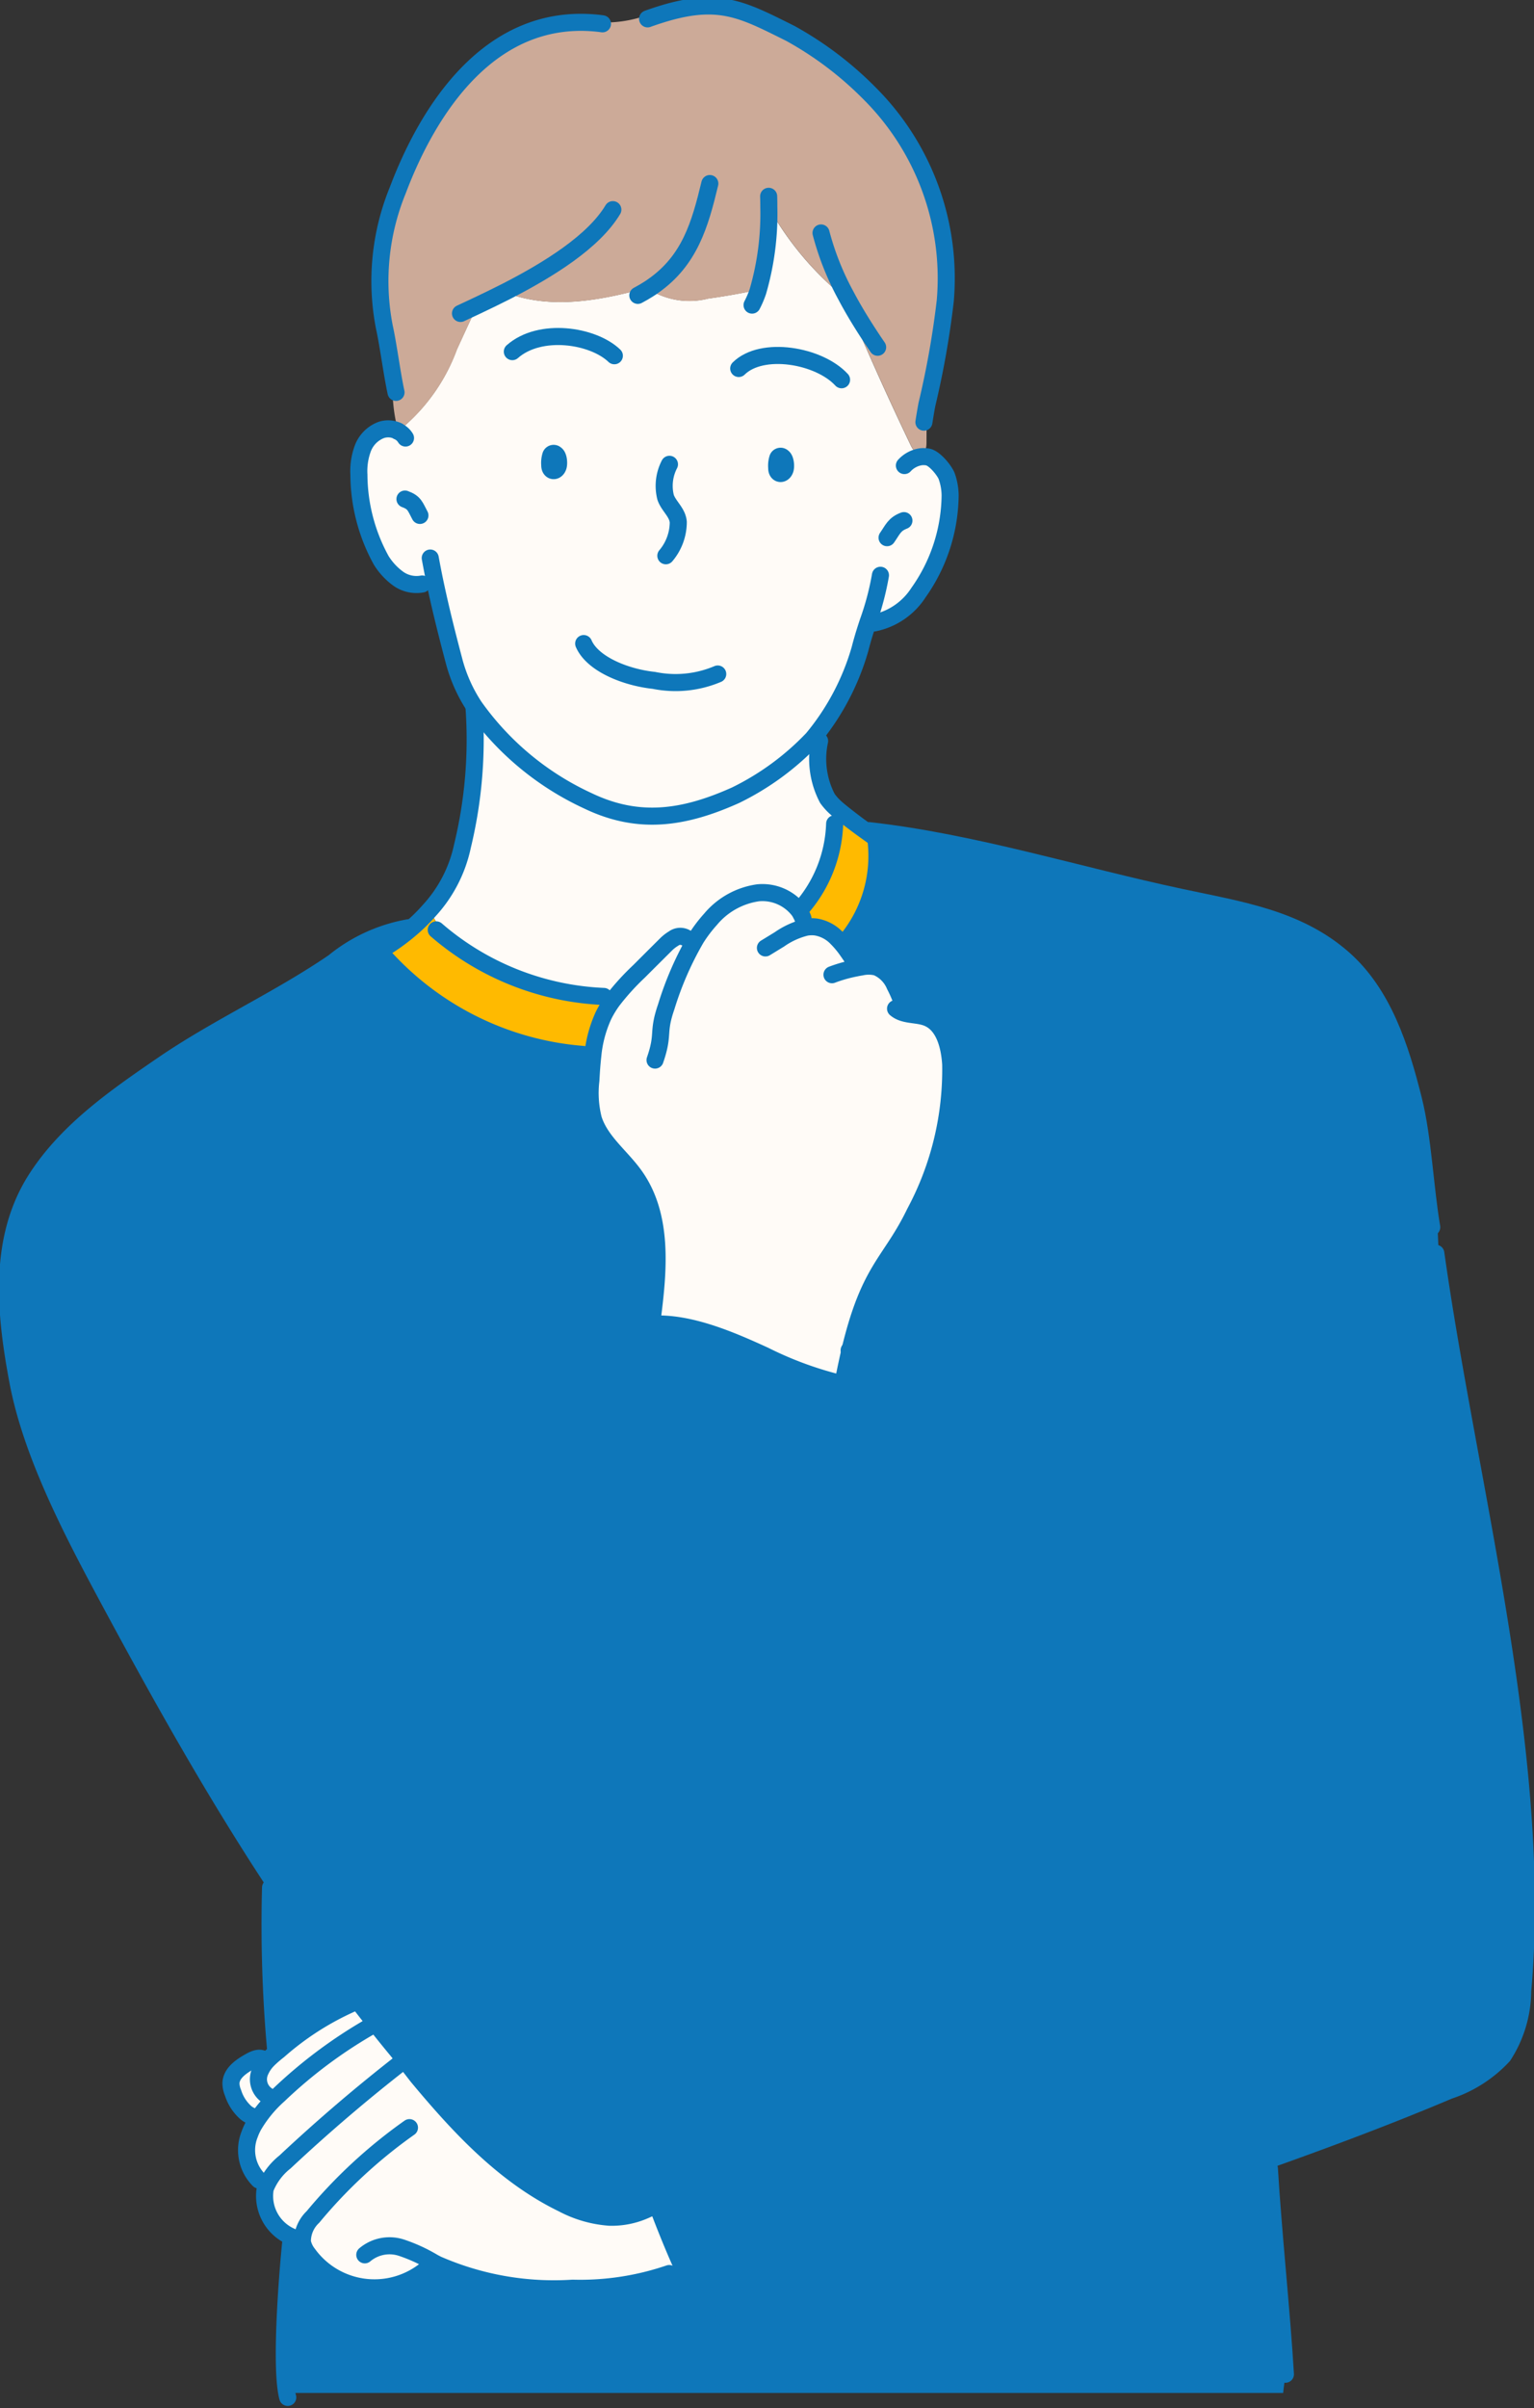 <svg xmlns="http://www.w3.org/2000/svg" width="89.884" height="140.974" viewBox="0 0 89.884 140.974">
  <rect x="0" y="0" width="89.884" height="140.974" fill="#333333" stroke="none"/>
  <g id="グループ_2821" data-name="グループ 2821" transform="translate(0.437 0.351)">
    <g id="グループ_2820" data-name="グループ 2820">
      <g id="グループ_2818" data-name="グループ 2818">
        <path id="パス_3975" data-name="パス 3975" d="M1554.1,1793.041c2,13.334,6.1,28.667,4.908,41.946a7.047,7.047,0,0,1-1.138,3.781,7.566,7.566,0,0,1-3.182,2.044c-3.416,1.447-7,2.792-10.642,4.086-6.066,2.162-12.284,4.174-18.106,6.244l-1.411.728a48.661,48.661,0,0,1-9.82,4.382,1.91,1.91,0,0,1-2.87-.946q-1.365-2.511-2.49-5.139c-.315-.738-.618-1.485-.9-2.237l-.845-.074a5.9,5.9,0,0,0,.719-.355,7.278,7.278,0,0,0,2.113-1.888,40.444,40.444,0,0,0,2.893-5.52c2.711-5.22,2.61-8.63,4.164-13.139.741-2.152,1.482-4.307,2.032-6.514a78.919,78.919,0,0,0,1.5-8.761q.615-4.676,1.235-9.352c.143-1.08.51-1.564.136-2.584s-1.066-1.333-2.734-2.272l-.022,0c1.157-4.859,2.38-5.126,3.81-8.084a17.7,17.7,0,0,0,2.1-8.689c-.068-1.076-.377-2.334-1.382-2.727-.6-.237-1.359-.1-1.849-.53l.491-.065a7.365,7.365,0,0,0-.53-1.3,2,2,0,0,0-1.063-1.076,1.976,1.976,0,0,0-.894-.01c-.117.02-.234.039-.351.065a1.33,1.33,0,0,1-.445-.979,5.428,5.428,0,0,0-.647-.783l.761-.094a7.775,7.775,0,0,0,1.531-5.669l-.189-.215c-.107-.074-.211-.149-.318-.228l.055-.078c6.127.686,12.248,2.624,18.281,3.907,3.459.738,6.813,1.235,9.479,3.563,2.366,2.067,3.381,5.25,4.141,8.3.562,2.256.673,5.155,1.066,7.447l.328-.016q.063,1.414.127,2.825Z" transform="translate(-1470.223 -1718.773)" fill="#0e77ba"/>
        <path id="パス_3976" data-name="パス 3976" d="M1296.158,2642c-.13-.371-.247-.745-.348-1.125q1.122,2.627,2.49,5.139a1.91,1.91,0,0,0,2.87.946,48.657,48.657,0,0,0,9.82-4.383l1.411-.728c5.822-2.071,12.04-4.083,18.106-6.245l.117.484c.208,3.559.732,8.478.939,12.037l.081.013c-.068.357-.12.718-.153,1.083H1273.17c-.37-1.974.075-7.382.26-9.063l.029-.064c.049.026.1.048.15.071l.133-.1.244.312.075,0a1.63,1.63,0,0,0,.328.7,4.8,4.8,0,0,0,7.005.848l.322-.354c.085.046.173.091.257.134a17.057,17.057,0,0,0,7.912,1.385,16.157,16.157,0,0,0,5.659-.858Z" transform="translate(-1256.74 -2509.48)" fill="#0e77ba"/>
        <path id="パス_3977" data-name="パス 3977" d="M1478.6,1810.109a8.175,8.175,0,0,1,.852-1.124,4.432,4.432,0,0,1,2.786-1.548,2.692,2.692,0,0,1,2.37,1.017,1.363,1.363,0,0,1,.143.237,2.567,2.567,0,0,0,.3.761,1.948,1.948,0,0,1,.569-.013,2.177,2.177,0,0,1,1.219.647,5.422,5.422,0,0,1,.647.784,1.33,1.33,0,0,0,.445.979c.117-.026.234-.046.351-.065a1.978,1.978,0,0,1,.894.01,2,2,0,0,1,1.063,1.076,7.355,7.355,0,0,1,.53,1.3l-.491.065c.491.426,1.248.293,1.85.53,1,.394,1.313,1.651,1.381,2.727a17.693,17.693,0,0,1-2.1,8.689c-1.43,2.958-2.652,3.225-3.81,8.084-.111.481-.224,1-.338,1.58l-.267-.052a3.371,3.371,0,0,1-.078.354,21.083,21.083,0,0,1-4.307-1.6c-1.889-.865-4.255-1.9-6.394-1.843a3.128,3.128,0,0,1-.149-.507c.358-2.808.588-5.864-1.034-8.162-.8-1.134-2.022-2.015-2.442-3.339a6.24,6.24,0,0,1-.146-2.266c.026-.484.059-.975.114-1.459a7.248,7.248,0,0,1,.621-2.331,6.083,6.083,0,0,1,.536-.884,14.379,14.379,0,0,1,1.541-1.7c.527-.527,1.053-1.05,1.583-1.577a2.286,2.286,0,0,1,.448-.351l.032.059a2.757,2.757,0,0,0,1.216-.11Z" transform="translate(-1438.253 -1755.529)" fill="#fffbf7"/>
        <path id="パス_3978" data-name="パス 3978" d="M1344.822,1364.464a16.274,16.274,0,0,0,.64-4.944,18.274,18.274,0,0,0,4.379,5.243l.127-.068c.413.784.875,1.541,1.349,2.269l-.413.182q1.385,3.194,2.89,6.329c.11.234.3.5.536.5l.019.179a1.417,1.417,0,0,1,.4.01c.39.058.952.738,1.112,1.1a3.443,3.443,0,0,1,.211,1.164,10,10,0,0,1-1.853,5.676,4.044,4.044,0,0,1-2.607,1.778l-.322-.058c-.14.423-.3.907-.478,1.6a14.453,14.453,0,0,1-2.779,5.25,15.774,15.774,0,0,1-4.505,3.3c-3.039,1.365-5.692,1.752-8.66.328a16.752,16.752,0,0,1-6.648-5.516,9.018,9.018,0,0,1-1.17-2.584c-.387-1.46-.761-2.932-1.079-4.411l-.247.055-.536-.244a1.84,1.84,0,0,1-1.4-.309,3.812,3.812,0,0,1-1-1.076,10.5,10.5,0,0,1-1.307-5.012,3.826,3.826,0,0,1,.234-1.554,1.854,1.854,0,0,1,1.1-1.076,1.329,1.329,0,0,1,.943.068.234.234,0,0,1-.013-.042c-.01-.042-.023-.082-.033-.124l.351-.088a10.927,10.927,0,0,0,3.137-4.534c.393-.852.786-1.707,1.18-2.555.559-.26,1.157-.552,1.768-.865l.082.156c2.708.969,5.666.345,8.468-.449-.088.065-.175.123-.27.182a4.452,4.452,0,0,0,3.5.556c.917-.126,1.83-.286,2.734-.478Zm1.593,10.419c.055-.166.029-.6-.143-.718a.176.176,0,0,0-.289.072,1.47,1.47,0,0,0-.058.562C1345.911,1375.2,1346.3,1375.234,1346.415,1374.883Zm-13.279-.169c.055-.169.033-.608-.143-.722a.178.178,0,0,0-.289.072,1.468,1.468,0,0,0-.059.562C1332.632,1375.025,1333.022,1375.064,1333.136,1374.714Z" transform="translate(-1300.865 -1347.754)" fill="#fffbf7"/>
        <path id="パス_3979" data-name="パス 3979" d="M1351.3,1228.817c3.465-1.1,4.86-.306,7.659,1.086a20.275,20.275,0,0,1,4.626,3.494,15.287,15.287,0,0,1,4.457,12.167,51.83,51.83,0,0,1-1.076,6.069c0,.745-.006,1.486-.01,2.233,0,.247-.042.559-.276.64a.31.31,0,0,1-.1.02c-.234,0-.426-.27-.536-.5q-1.507-3.135-2.89-6.329l.413-.182c-.475-.728-.936-1.485-1.349-2.269l-.127.068a18.278,18.278,0,0,1-4.379-5.243,16.29,16.29,0,0,1-.64,4.944l-.163-.059c-.9.192-1.817.351-2.734.478a4.454,4.454,0,0,1-3.5-.556c.094-.058.182-.117.27-.182-2.8.793-5.76,1.417-8.468.448l-.081-.156c-.611.312-1.209.6-1.768.865-.393.848-.787,1.7-1.18,2.555a10.921,10.921,0,0,1-3.137,4.535l-.351.088a9.126,9.126,0,0,1-.28-2.536l.127-.023c-.195-1.014-.4-2.493-.585-3.332a14.038,14.038,0,0,1,.777-8.045c1.746-4.626,5.38-10.513,11.819-9.772l.006-.062a7.238,7.238,0,0,0,2.422-.312A5.243,5.243,0,0,1,1351.3,1228.817Z" transform="translate(-1313.106 -1228.301)" fill="#ccaa98"/>
        <path id="パス_3980" data-name="パス 3980" d="M1130.032,1854.018c2.139-.059,4.505.978,6.394,1.843a21.068,21.068,0,0,0,4.307,1.6,3.5,3.5,0,0,0,.078-.354l.266.052c.114-.576.227-1.1.338-1.58l.023,0c1.667.94,2.357,1.248,2.734,2.272s.007,1.505-.136,2.584q-.619,4.676-1.235,9.352a78.956,78.956,0,0,1-1.5,8.76c-.549,2.207-1.291,4.363-2.031,6.514-1.554,4.509-1.453,7.918-4.164,13.139a40.5,40.5,0,0,1-2.893,5.52,7.289,7.289,0,0,1-2.113,1.889,5.933,5.933,0,0,1-.719.354,4.811,4.811,0,0,1-1.983.37,6.921,6.921,0,0,1-2.75-.793c-3.417-1.658-6.079-4.528-8.507-7.447l-.757-.975-.4-.514q-.673-.814-1.326-1.641-.541-.678-1.063-1.362-2.521-3.3-4.778-6.742c-3.654-5.536-6.888-11.328-10.067-17.251-1.977-3.689-4.242-8.081-5.016-12.193s-1.174-8.416,1.108-11.927c1.811-2.789,4.629-4.743,7.375-6.622,3.205-2.194,6.817-3.819,10.022-6.014a9.55,9.55,0,0,1,4.4-2.012l.039.046a12.217,12.217,0,0,1-1.32.975l-.3.523a17.567,17.567,0,0,0,11.754,5.835l.556.059c-.055.484-.088.975-.114,1.459a6.238,6.238,0,0,0,.146,2.266c.42,1.323,1.639,2.2,2.441,3.339,1.622,2.3,1.391,5.353,1.034,8.162A3.161,3.161,0,0,0,1130.032,1854.018Z" transform="translate(-1092.126 -1776.886)" fill="#0e77ba"/>
        <path id="パス_3981" data-name="パス 3981" d="M1608.558,1758.963a1.355,1.355,0,0,0-.143-.237l.107-.058a7.891,7.891,0,0,0,2-5l-.045-.013a4.3,4.3,0,0,0,.192-.858c.124.108.25.208.377.309q.683.541,1.388,1.043c.107.078.211.153.319.228l.188.215a7.775,7.775,0,0,1-1.531,5.669l-.761.094a2.178,2.178,0,0,0-1.219-.647,1.957,1.957,0,0,0-.569.013A2.556,2.556,0,0,1,1608.558,1758.963Z" transform="translate(-1562.052 -1705.792)" fill="#ffba00"/>
        <path id="パス_3982" data-name="パス 3982" d="M1390.958,1692.774l.046.013a7.891,7.891,0,0,1-2,5l-.107.058a2.692,2.692,0,0,0-2.37-1.017,4.431,4.431,0,0,0-2.786,1.547,8.188,8.188,0,0,0-.852,1.124l-.062-.039a2.749,2.749,0,0,1-1.216.11l-.032-.058a2.286,2.286,0,0,0-.449.351c-.53.527-1.056,1.05-1.583,1.577a14.364,14.364,0,0,0-1.541,1.7l-.5-.241a16.036,16.036,0,0,1-9.251-3.429l.006-.007c-.328-.533-.656-1.06-.985-1.589a8.038,8.038,0,0,0,1.957-3.79,26.463,26.463,0,0,0,.673-8.156l.01-.006a16.751,16.751,0,0,0,6.648,5.516c2.968,1.424,5.62,1.037,8.66-.328a15.775,15.775,0,0,0,4.505-3.3l.393.133a4.965,4.965,0,0,0,.458,3.365,3.4,3.4,0,0,0,.569.614A4.32,4.32,0,0,1,1390.958,1692.774Z" transform="translate(-1342.558 -1644.906)" fill="#fffbf7"/>
        <path id="パス_3983" data-name="パス 3983" d="M1261.753,2580.615l-.075,0-.243-.313-.133.1c-.052-.023-.1-.046-.15-.072a2.594,2.594,0,0,1-1.573-2.831c0-.006,0-.016.007-.023a3.716,3.716,0,0,1,1.151-1.537q3.331-3.121,6.943-5.927l.078-.059.757.976c2.429,2.919,5.091,5.789,8.507,7.447a6.923,6.923,0,0,0,2.75.792,4.813,4.813,0,0,0,1.983-.37l.845.075q.429,1.126.9,2.236c.1.38.218.755.348,1.125l-.614.228a16.14,16.14,0,0,1-5.659.858,17.035,17.035,0,0,1-7.912-1.385c-.084-.043-.172-.087-.257-.133l-.322.354a4.8,4.8,0,0,1-7.005-.848A1.638,1.638,0,0,1,1261.753,2580.615Z" transform="translate(-1244.469 -2449.718)" fill="#fffbf7"/>
        <path id="パス_3984" data-name="パス 3984" d="M1349.754,1824.237l.5.24a6.1,6.1,0,0,0-.536.884,7.255,7.255,0,0,0-.621,2.331l-.556-.059a17.567,17.567,0,0,1-11.754-5.834l.3-.523a12.151,12.151,0,0,0,1.32-.975,10.359,10.359,0,0,0,1.115-1.089c.328.53.657,1.056.985,1.589l-.006.006A16.038,16.038,0,0,0,1349.754,1824.237Z" transform="translate(-1314.816 -1766.252)" fill="#ffba00"/>
        <path id="パス_3985" data-name="パス 3985" d="M1248.673,2551.949a7.385,7.385,0,0,1,1.476-1.8,27.805,27.805,0,0,1,5.49-4.082l.175-.141q.654.829,1.326,1.642l.4.514-.078.058q-3.608,2.8-6.943,5.926a3.723,3.723,0,0,0-1.151,1.538l-.078-.026a1.842,1.842,0,0,1-.2-.461l-.1.01a2.481,2.481,0,0,1-.54-2.669A3.523,3.523,0,0,1,1248.673,2551.949Z" transform="translate(-1234.26 -2427.839)" fill="#fffbf7"/>
        <path id="パス_3986" data-name="パス 3986" d="M1240.317,2534.237a1.059,1.059,0,0,1,.111-.107c.162-.156.338-.3.513-.436a16.77,16.77,0,0,1,4.333-2.766l.253-.2q.522.683,1.063,1.362l-.176.139a27.9,27.9,0,0,0-5.49,4.083,7.392,7.392,0,0,0-1.476,1.8,1.1,1.1,0,0,1-.409-.764,2.592,2.592,0,0,1-.764-1.17,1.523,1.523,0,0,1-.124-.556c.013-.595.595-.994,1.115-1.284.247-.139.566-.28.793-.114Z" transform="translate(-1225.057 -2414.012)" fill="#fffbf7"/>
        <path id="パス_3987" data-name="パス 3987" d="M1263.609,2464.564a82.529,82.529,0,0,1-.24-8.835l.276-.179c1.512,2.295,3.1,4.544,4.779,6.741l-.254.2a16.78,16.78,0,0,0-4.333,2.766c-.175.14-.351.28-.514.436a2.387,2.387,0,0,1,.117-1.112Z" transform="translate(-1247.93 -2345.572)" fill="#0e77ba"/>
      </g>
      <g id="グループ_2819" data-name="グループ 2819">
        <path id="パス_3988" data-name="パス 3988" d="M1446.056,1520.5a.177.177,0,0,1,.289-.072c.176.114.2.552.143.722-.114.351-.5.312-.491-.088A1.478,1.478,0,0,1,1446.056,1520.5Z" transform="translate(-1414.221 -1494.188)" fill="none" stroke="#0e77ba" stroke-linecap="round" stroke-linejoin="round" stroke-width="1"/>
        <path id="パス_3989" data-name="パス 3989" d="M1594.139,1522.411a.176.176,0,0,1,.29-.072c.172.114.2.553.143.719-.114.351-.5.315-.491-.085A1.467,1.467,0,0,1,1594.139,1522.411Z" transform="translate(-1549.006 -1495.929)" fill="none" stroke="#0e77ba" stroke-linecap="round" stroke-linejoin="round" stroke-width="1"/>
        <path id="パス_3990" data-name="パス 3990" d="M1520.836,1527.685a2.737,2.737,0,0,0-.224,1.937c.182.52.692.871.741,1.443a3.059,3.059,0,0,1-.728,1.973" transform="translate(-1482.047 -1500.853)" fill="none" stroke="#0e77ba" stroke-linecap="round" stroke-linejoin="round" stroke-width="1"/>
        <path id="パス_3991" data-name="パス 3991" d="M1421.544,1444.958c1.625-1.433,4.726-.962,5.978.241" transform="translate(-1391.961 -1424.723)" fill="none" stroke="#0e77ba" stroke-linecap="round" stroke-linejoin="round" stroke-width="1"/>
        <path id="パス_3992" data-name="パス 3992" d="M1569.264,1457.225c1.365-1.346,4.7-.777,6.026.66" transform="translate(-1526.416 -1436.003)" fill="none" stroke="#0e77ba" stroke-linecap="round" stroke-linejoin="round" stroke-width="1"/>
        <path id="パス_3993" data-name="パス 3993" d="M1323.752,1504.637a1.331,1.331,0,0,0-.943-.068,1.853,1.853,0,0,0-1.1,1.076,3.824,3.824,0,0,0-.234,1.554,10.5,10.5,0,0,0,1.307,5.012,3.81,3.81,0,0,0,1,1.076,1.841,1.841,0,0,0,1.4.309" transform="translate(-1300.882 -1479.757)" fill="none" stroke="#0e77ba" stroke-linecap="round" stroke-linejoin="round" stroke-width="1"/>
        <path id="パス_3994" data-name="パス 3994" d="M1347.284,1506.332a1.029,1.029,0,0,0-.452-.4" transform="translate(-1323.961 -1481.04)" fill="none" stroke="#0e77ba" stroke-linecap="round" stroke-linejoin="round" stroke-width="1"/>
        <path id="パス_3995" data-name="パス 3995" d="M1351.508,1550.378c.566.208.592.429.877.959" transform="translate(-1328.216 -1521.512)" fill="none" stroke="#0e77ba" stroke-linecap="round" stroke-linejoin="round" stroke-width="1"/>
        <path id="パス_3996" data-name="パス 3996" d="M1394.236,1589.956a16.05,16.05,0,0,1-.722,2.724c-.139.422-.3.907-.478,1.6a14.456,14.456,0,0,1-2.779,5.25,15.775,15.775,0,0,1-4.505,3.3c-3.04,1.365-5.692,1.752-8.66.328a16.751,16.751,0,0,1-6.648-5.516,9.011,9.011,0,0,1-1.17-2.584c-.387-1.459-.761-2.932-1.079-4.411-.123-.566-.234-1.131-.338-1.7" transform="translate(-1343.084 -1556.627)" fill="none" stroke="#0e77ba" stroke-linecap="round" stroke-linejoin="round" stroke-width="1"/>
        <path id="パス_3997" data-name="パス 3997" d="M1659.348,1523.166a1.632,1.632,0,0,1,.956-.513,1.407,1.407,0,0,1,.4.01c.39.059.952.738,1.112,1.1a3.426,3.426,0,0,1,.211,1.164,10,10,0,0,1-1.853,5.676,4.045,4.045,0,0,1-2.607,1.778" transform="translate(-1606.792 -1496.262)" fill="none" stroke="#0e77ba" stroke-linecap="round" stroke-linejoin="round" stroke-width="1"/>
        <path id="パス_3998" data-name="パス 3998" d="M1666.089,1565.411c.348-.5.426-.783.988-1" transform="translate(-1614.549 -1534.283)" fill="none" stroke="#0e77ba" stroke-linecap="round" stroke-linejoin="round" stroke-width="1"/>
        <path id="パス_3999" data-name="パス 3999" d="M1468.09,1644.774c.514,1.2,2.464,1.98,4.119,2.155a6.331,6.331,0,0,0,3.735-.374" transform="translate(-1434.326 -1607.447)" fill="none" stroke="#0e77ba" stroke-linecap="round" stroke-linejoin="round" stroke-width="1"/>
        <path id="パス_4000" data-name="パス 4000" d="M1507.653,1344.222c-.582,2.419-1.183,4.505-3.322,6-.088.065-.176.123-.27.182-.2.127-.406.247-.627.364" transform="translate(-1466.498 -1333.827)" fill="none" stroke="#0e77ba" stroke-linecap="round" stroke-linejoin="round" stroke-width="1"/>
        <path id="パス_4001" data-name="パス 4001" d="M1396.615,1361.26c-1.131,1.885-3.767,3.511-6.2,4.762-.611.312-1.209.6-1.769.865-.335.159-.657.309-.959.449" transform="translate(-1361.142 -1349.337)" fill="none" stroke="#0e77ba" stroke-linecap="round" stroke-linejoin="round" stroke-width="1"/>
        <path id="パス_4002" data-name="パス 4002" d="M1578.973,1352.56c.007.2.01.406.01.624a16.286,16.286,0,0,1-.641,4.944,5.479,5.479,0,0,1-.341.8" transform="translate(-1534.371 -1341.418)" fill="none" stroke="#0e77ba" stroke-linecap="round" stroke-linejoin="round" stroke-width="1"/>
        <path id="パス_4003" data-name="パス 4003" d="M1622.987,1376.485a16.256,16.256,0,0,0,1.453,3.654c.412.783.874,1.541,1.349,2.269.169.26.341.517.514.767" transform="translate(-1575.316 -1363.197)" fill="none" stroke="#0e77ba" stroke-linecap="round" stroke-linejoin="round" stroke-width="1"/>
        <path id="パス_4004" data-name="パス 4004" d="M1347.983,1239.053c-.058-.007-.117-.016-.176-.023-6.439-.741-10.073,5.146-11.819,9.771a14.039,14.039,0,0,0-.777,8.045c.188.839.391,2.318.585,3.332.029.166.062.315.091.452" transform="translate(-1313.119 -1238.01)" fill="none" stroke="#0e77ba" stroke-linecap="round" stroke-linejoin="round" stroke-width="1"/>
        <path id="パス_4005" data-name="パス 4005" d="M1509.705,1229.054c.244-.088.475-.166.7-.237,3.465-1.1,4.86-.306,7.659,1.086a20.27,20.27,0,0,1,4.626,3.494,15.287,15.287,0,0,1,4.456,12.167,51.906,51.906,0,0,1-1.076,6.069c-.062.335-.12.676-.175,1.031" transform="translate(-1472.196 -1228.301)" fill="none" stroke="#0e77ba" stroke-linecap="round" stroke-linejoin="round" stroke-width="1"/>
        <path id="パス_4006" data-name="パス 4006" d="M1345.19,1685.991a26.451,26.451,0,0,1-.673,8.156,8.032,8.032,0,0,1-1.957,3.79,10.362,10.362,0,0,1-1.115,1.089,12.236,12.236,0,0,1-1.32.975" transform="translate(-1317.855 -1644.972)" fill="none" stroke="#0e77ba" stroke-linecap="round" stroke-linejoin="round" stroke-width="1"/>
        <path id="パス_4007" data-name="パス 4007" d="M1115.645,1830.847a9.55,9.55,0,0,0-4.4,2.012c-3.205,2.194-6.817,3.819-10.022,6.014-2.746,1.879-5.565,3.833-7.375,6.622-2.282,3.51-1.886,7.814-1.108,11.927s3.039,8.5,5.016,12.193c3.179,5.923,6.413,11.715,10.067,17.251q2.267,3.443,4.778,6.742.522.683,1.063,1.362.653.829,1.326,1.641l.4.514.757.975c2.428,2.919,5.091,5.79,8.507,7.447a6.921,6.921,0,0,0,2.75.793,4.811,4.811,0,0,0,1.983-.37,5.933,5.933,0,0,0,.719-.354,7.289,7.289,0,0,0,2.113-1.889,40.5,40.5,0,0,0,2.893-5.52c2.711-5.221,2.61-8.63,4.164-13.139.741-2.152,1.482-4.307,2.031-6.514a78.956,78.956,0,0,0,1.5-8.76q.614-4.676,1.235-9.352c.143-1.079.51-1.563.136-2.584s-1.066-1.333-2.734-2.272" transform="translate(-1092.126 -1776.886)" fill="none" stroke="#0e77ba" stroke-linecap="round" stroke-linejoin="round" stroke-width="1"/>
        <path id="パス_4008" data-name="パス 4008" d="M1374.527,2113.724c.878-3.982,2.8-7.642,4.421-11.384,1.778-4.093,4-7.034,4.795-11.458.445-2.458,1.456-5.848,1.681-8.334.1-1.079.244-2.412,1.255-2.806" transform="translate(-1349.163 -2003.442)" fill="none" stroke="#0e77ba" stroke-linecap="round" stroke-linejoin="round" stroke-width="1"/>
        <path id="パス_4009" data-name="パス 4009" d="M1511.082,2089.236c.11-.01.224-.016.338-.02,2.139-.058,4.505.978,6.394,1.842a21.027,21.027,0,0,0,4.307,1.6,9.362,9.362,0,0,0,1.661.221" transform="translate(-1473.454 -2012.054)" fill="none" stroke="#0e77ba" stroke-linecap="round" stroke-linejoin="round" stroke-width="1"/>
        <path id="パス_4010" data-name="パス 4010" d="M1476.03,1858.5c.013-.108.029-.215.042-.325.358-2.809.588-5.864-1.034-8.162-.8-1.135-2.022-2.015-2.442-3.338a6.239,6.239,0,0,1-.146-2.266c.026-.484.059-.975.114-1.459a7.239,7.239,0,0,1,.621-2.331,6.052,6.052,0,0,1,.536-.884,14.369,14.369,0,0,1,1.541-1.7c.527-.527,1.053-1.05,1.583-1.577a2.286,2.286,0,0,1,.448-.351.659.659,0,0,1,.725-.045" transform="translate(-1438.265 -1781.509)" fill="none" stroke="#0e77ba" stroke-linecap="round" stroke-linejoin="round" stroke-width="1"/>
        <path id="パス_4011" data-name="パス 4011" d="M1514.635,1817.234c.546-1.57.114-1.553.656-3.121a19.053,19.053,0,0,1,1.746-4,8.159,8.159,0,0,1,.852-1.124,4.431,4.431,0,0,1,2.786-1.548,2.693,2.693,0,0,1,2.37,1.017,1.362,1.362,0,0,1,.143.237,1.534,1.534,0,0,1,.117.257" transform="translate(-1476.69 -1755.524)" fill="none" stroke="#0e77ba" stroke-linecap="round" stroke-linejoin="round" stroke-width="1"/>
        <path id="パス_4012" data-name="パス 4012" d="M1586.7,1830.943c.273-.165.546-.335.819-.5a4.615,4.615,0,0,1,1.57-.712,1.957,1.957,0,0,1,.569-.013,2.176,2.176,0,0,1,1.219.647,5.4,5.4,0,0,1,.647.783q.131.185.254.37" transform="translate(-1542.287 -1775.799)" fill="none" stroke="#0e77ba" stroke-linecap="round" stroke-linejoin="round" stroke-width="1"/>
        <path id="パス_4013" data-name="パス 4013" d="M1630.129,1855.987a8.491,8.491,0,0,1,1.375-.39c.117-.026.234-.046.351-.065a1.977,1.977,0,0,1,.894.01,2,2,0,0,1,1.063,1.076,7.411,7.411,0,0,1,.53,1.3" transform="translate(-1581.816 -1799.274)" fill="none" stroke="#0e77ba" stroke-linecap="round" stroke-linejoin="round" stroke-width="1"/>
        <path id="パス_4014" data-name="パス 4014" d="M1640.912,1883.3c.491.426,1.249.292,1.85.53,1,.393,1.313,1.651,1.381,2.727a17.7,17.7,0,0,1-2.1,8.689c-1.431,2.958-2.653,3.225-3.81,8.084-.11.481-.224,1-.338,1.58,0,.023-.01.049-.013.072" transform="translate(-1588.874 -1824.601)" fill="none" stroke="#0e77ba" stroke-linecap="round" stroke-linejoin="round" stroke-width="1"/>
        <path id="パス_4015" data-name="パス 4015" d="M1285.351,2071.006c5.721,6.179,9.375,12.82,13.438,20.2" transform="translate(-1267.996 -1995.484)" fill="none" stroke="#0e77ba" stroke-linecap="round" stroke-linejoin="round" stroke-width="1"/>
        <path id="パス_4016" data-name="パス 4016" d="M1336.791,1848.066a17.568,17.568,0,0,0,11.754,5.835" transform="translate(-1314.817 -1792.52)" fill="none" stroke="#0e77ba" stroke-linecap="round" stroke-linejoin="round" stroke-width="1"/>
        <path id="パス_4017" data-name="パス 4017" d="M1621.234,1708.43a4.968,4.968,0,0,0,.458,3.364,3.408,3.408,0,0,0,.569.614c.124.107.25.208.377.309q.682.541,1.388,1.043c.107.078.212.153.319.228" transform="translate(-1573.647 -1665.399)" fill="none" stroke="#0e77ba" stroke-linecap="round" stroke-linejoin="round" stroke-width="1"/>
        <path id="パス_4018" data-name="パス 4018" d="M1641.765,1778.479a7.774,7.774,0,0,0,1.531-5.669" transform="translate(-1592.409 -1724.009)" fill="none" stroke="#0e77ba" stroke-linecap="round" stroke-linejoin="round" stroke-width="1"/>
        <path id="パス_4019" data-name="パス 4019" d="M1653.8,1767.01c6.127.686,12.248,2.624,18.281,3.907,3.459.738,6.813,1.235,9.479,3.563,2.366,2.067,3.38,5.25,4.141,8.3.562,2.256.673,5.155,1.066,7.447" transform="translate(-1603.312 -1718.732)" fill="none" stroke="#0e77ba" stroke-linecap="round" stroke-linejoin="round" stroke-width="1"/>
        <path id="パス_4020" data-name="パス 4020" d="M1261.546,2532.908a16.773,16.773,0,0,0-4.333,2.766c-.176.14-.351.28-.514.436a1.139,1.139,0,0,0-.111.107,2.131,2.131,0,0,0-.461.663,1.135,1.135,0,0,0,.393,1.437" transform="translate(-1241.308 -2415.992)" fill="none" stroke="#0e77ba" stroke-linecap="round" stroke-linejoin="round" stroke-width="1"/>
        <path id="パス_4021" data-name="パス 4021" d="M1255.639,2547.481a27.844,27.844,0,0,0-5.49,4.082,7.408,7.408,0,0,0-1.476,1.8,3.55,3.55,0,0,0-.224.5,2.481,2.481,0,0,0,.54,2.669" transform="translate(-1234.26 -2429.259)" fill="none" stroke="#0e77ba" stroke-linecap="round" stroke-linejoin="round" stroke-width="1"/>
        <path id="パス_4022" data-name="パス 4022" d="M1267.679,2570.608q-3.608,2.8-6.943,5.925a3.723,3.723,0,0,0-1.151,1.538c0,.007,0,.017-.007.023a2.593,2.593,0,0,0,1.573,2.831c.049.026.1.049.15.072" transform="translate(-1244.475 -2450.312)" fill="none" stroke="#0e77ba" stroke-linecap="round" stroke-linejoin="round" stroke-width="1"/>
        <path id="パス_4023" data-name="パス 4023" d="M1290.7,2614.253a29.282,29.282,0,0,0-5.656,5.23,1.957,1.957,0,0,0-.618,1.456,1.641,1.641,0,0,0,.328.7,4.8,4.8,0,0,0,7.005.848" transform="translate(-1267.145 -2490.043)" fill="none" stroke="#0e77ba" stroke-linecap="round" stroke-linejoin="round" stroke-width="1"/>
        <path id="パス_4024" data-name="パス 4024" d="M1325.227,2692a2.245,2.245,0,0,1,2.171-.41,9.452,9.452,0,0,1,1.837.845c.084.046.172.092.257.134a17.058,17.058,0,0,0,7.912,1.385,16.156,16.156,0,0,0,5.659-.858" transform="translate(-1304.289 -2560.344)" fill="none" stroke="#0e77ba" stroke-linecap="round" stroke-linejoin="round" stroke-width="1"/>
        <path id="パス_4025" data-name="パス 4025" d="M1239.371,2572.327a1.411,1.411,0,0,1-.331-.192,2.59,2.59,0,0,1-.764-1.17,1.522,1.522,0,0,1-.124-.556c.013-.595.595-.995,1.115-1.284.247-.14.566-.279.793-.114" transform="translate(-1225.057 -2448.789)" fill="none" stroke="#0e77ba" stroke-linecap="round" stroke-linejoin="round" stroke-width="1"/>
        <path id="パス_4026" data-name="パス 4026" d="M1263.745,2457.544a82.653,82.653,0,0,0,.241,8.835c.013.166.029.328.042.494" transform="translate(-1248.329 -2347.386)" fill="none" stroke="#0e77ba" stroke-linecap="round" stroke-linejoin="round" stroke-width="1"/>
        <path id="パス_4027" data-name="パス 4027" d="M1273.43,2686.392c-.185,1.681-.63,7.089-.26,9.063a2.3,2.3,0,0,0,.058.261" transform="translate(-1256.805 -2555.713)" fill="none" stroke="#0e77ba" stroke-linecap="round" stroke-linejoin="round" stroke-width="1"/>
        <path id="パス_4028" data-name="パス 4028" d="M1517.027,2099.521q.429,1.127.9,2.237,1.122,2.629,2.49,5.139a2.506,2.506,0,0,0,.761.966,2.533,2.533,0,0,0,2.11-.02,48.656,48.656,0,0,0,9.82-4.382l1.411-.728c5.822-2.07,12.04-4.082,18.106-6.244,3.641-1.294,7.226-2.64,10.643-4.086a7.566,7.566,0,0,0,3.182-2.044,7.048,7.048,0,0,0,1.137-3.78c1.19-13.279-2.912-28.612-4.908-41.946-.062-.416-.123-.836-.182-1.248" transform="translate(-1478.803 -1970.364)" fill="none" stroke="#0e77ba" stroke-linecap="round" stroke-linejoin="round" stroke-width="1"/>
        <path id="パス_4029" data-name="パス 4029" d="M1577.856,2555.108a20.46,20.46,0,0,0,4.135-1.755" transform="translate(-1534.237 -2434.604)" fill="none" stroke="#0e77ba" stroke-linecap="round" stroke-linejoin="round" stroke-width="1"/>
        <path id="パス_4030" data-name="パス 4030" d="M1644.665,2429.3q3.145-1.532,6.29-3.065c5.542-2.705,11.439-6.71,16.376-8.426" transform="translate(-1595.027 -2311.206)" fill="none" stroke="#0e77ba" stroke-linecap="round" stroke-linejoin="round" stroke-width="1"/>
        <path id="パス_4031" data-name="パス 4031" d="M1847.848,1994.191c.51,12.736.718,25.439,1.638,38.835" transform="translate(-1779.986 -1925.561)" fill="none" stroke="#0e77ba" stroke-linecap="round" stroke-linejoin="round" stroke-width="1"/>
        <path id="パス_4032" data-name="パス 4032" d="M1652.894,2565.823a18.385,18.385,0,0,1,4.427,10.3" transform="translate(-1602.537 -2445.956)" fill="none" stroke="#0e77ba" stroke-linecap="round" stroke-linejoin="round" stroke-width="1"/>
        <path id="パス_4033" data-name="パス 4033" d="M1483.967,2251.786c1.31.715,2.1,1.177,3.1,1.71a29,29,0,0,0,3.774,1.437c1.8.656,3.712,1.323,5.581.926" transform="translate(-1448.774 -2160.056)" fill="none" stroke="#0e77ba" stroke-linecap="round" stroke-linejoin="round" stroke-width="1"/>
        <path id="パス_4034" data-name="パス 4034" d="M1915.347,2641.007c.208,3.56.731,8.478.939,12.037" transform="translate(-1841.405 -2514.397)" fill="none" stroke="#0e77ba" stroke-linecap="round" stroke-linejoin="round" stroke-width="1"/>
        <path id="パス_4035" data-name="パス 4035" d="M1371.881,1831.79c.185.159.374.319.566.468a16.037,16.037,0,0,0,9.251,3.429l-.237-.01" transform="translate(-1346.756 -1777.702)" fill="none" stroke="#0e77ba" stroke-linecap="round" stroke-linejoin="round" stroke-width="1"/>
        <path id="パス_4036" data-name="パス 4036" d="M1609.611,1767.511a7.891,7.891,0,0,0,2-5" transform="translate(-1563.142 -1714.636)" fill="none" stroke="#0e77ba" stroke-linecap="round" stroke-linejoin="round" stroke-width="1"/>
        <path id="パス_4037" data-name="パス 4037" d="M1346.832,1505.9v0" transform="translate(-1323.961 -1481.007)" fill="none" stroke="#0e77ba" stroke-linecap="round" stroke-linejoin="round" stroke-width="1"/>
      </g>
    </g>
  </g>
</svg>
